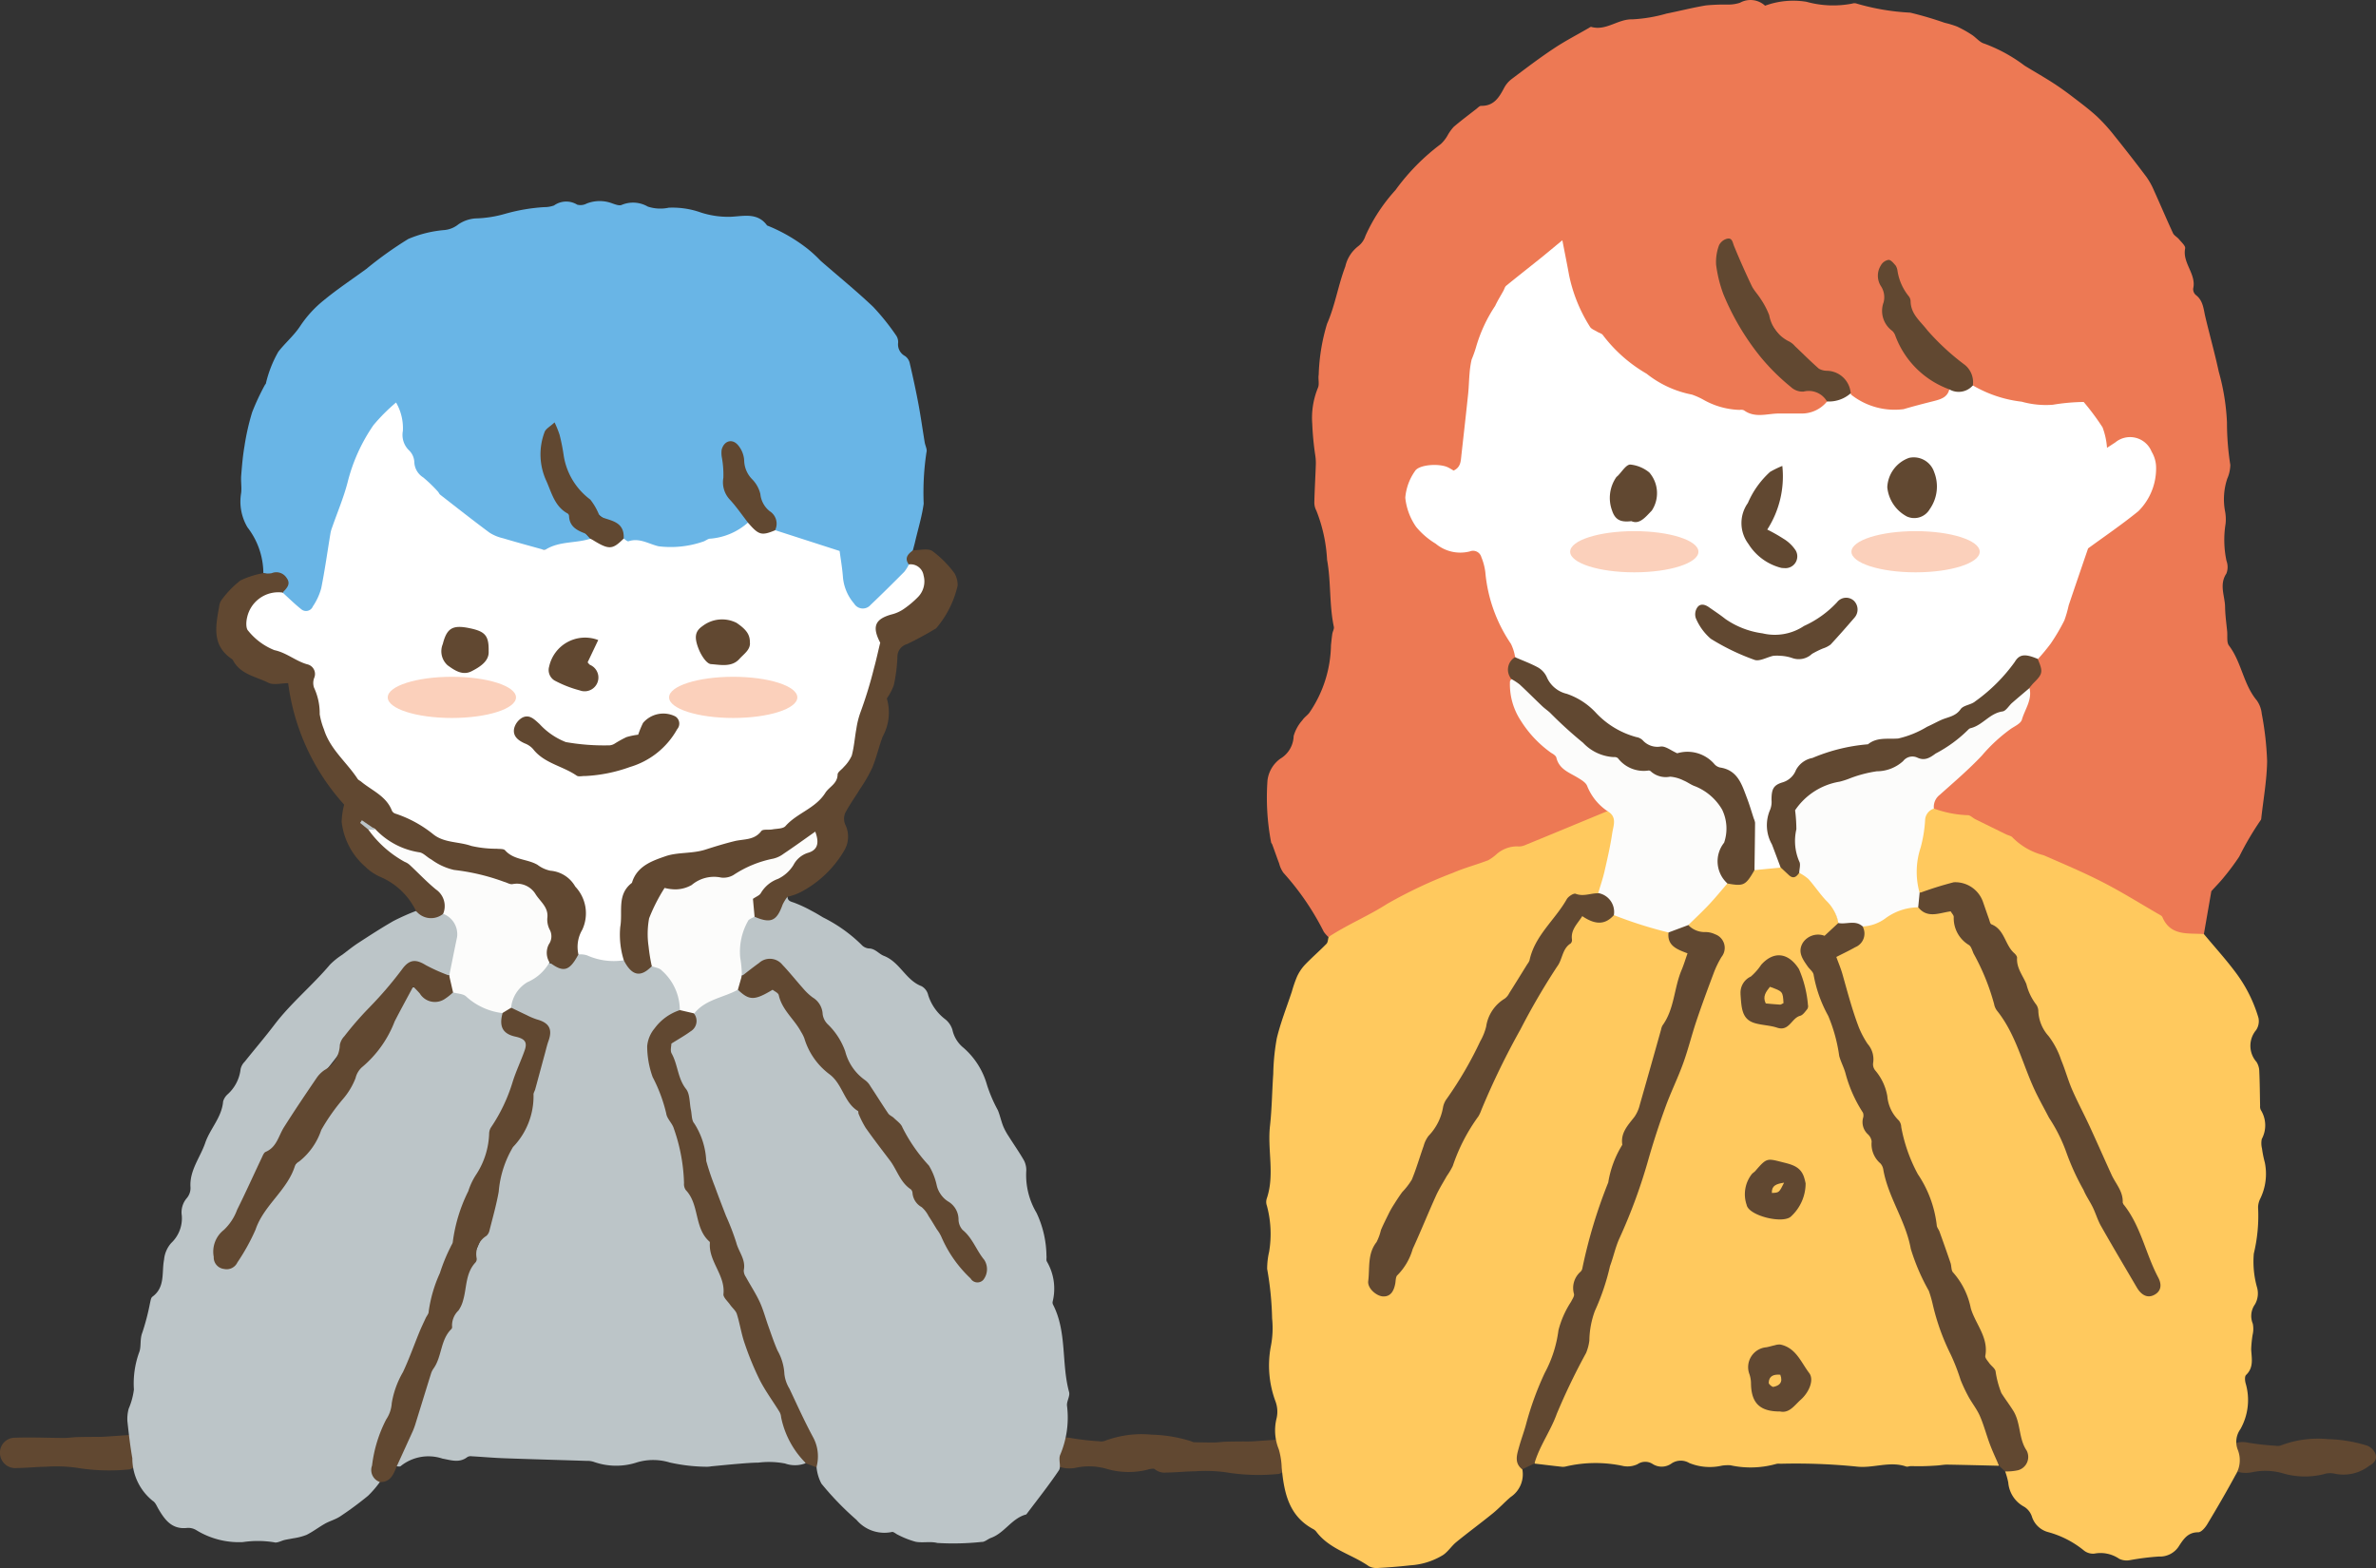 <svg xmlns="http://www.w3.org/2000/svg" xmlns:xlink="http://www.w3.org/1999/xlink" width="133" height="87.784" viewBox="0 0 133 87.784">
  <rect x="0" y="0" width="133" height="87.784" fill="#333333" stroke="none"/>
  <defs>
    <clipPath id="clip-path">
      <rect id="長方形_552" data-name="長方形 552" width="133" height="87.784" fill="none"/>
    </clipPath>
  </defs>
  <g id="グループ_1228" data-name="グループ 1228" transform="translate(-462 -1177)">
    <g id="グループ_1227" data-name="グループ 1227" transform="translate(462 1177)">
      <g id="グループ_1226" data-name="グループ 1226" clip-path="url(#clip-path)">
        <path id="パス_2827" data-name="パス 2827" d="M235.268,153.7c.418-.586.848-1.043,1.66-.874a14.247,14.247,0,0,0,1.519.17.592.592,0,0,0,.314-.019,5.842,5.842,0,0,1,2.627-.35,8,8,0,0,1,2.2.365.82.82,0,0,1,.468.478c.1.285-.092.515-.356.652a2.352,2.352,0,0,1-1.912.443,1.167,1.167,0,0,0-.636.025,4.373,4.373,0,0,1-2.3-.054,3.511,3.511,0,0,0-1.651-.066,1.821,1.821,0,0,1-1.927-.768" transform="translate(-111.081 -72.061)" fill="#614831"/>
        <path id="パス_2828" data-name="パス 2828" d="M129.134,152.654l.307,1.749c-.081.046-.208.179-.344.188a11.288,11.288,0,0,1-2.983-.1,8.366,8.366,0,0,0-1.681-.05c-.539.006-1.079.067-1.619.07a.854.854,0,0,1-.948-.793.833.833,0,0,1,.84-.9c.91-.036,1.823.009,2.735.012.239,0,.478-.037.718-.046.314-.011.629-.01.943-.014.184,0,.368.005.551-.006.484-.029.966-.067,1.48-.1" transform="translate(-57.538 -72.075)" fill="#614831"/>
        <path id="パス_2829" data-name="パス 2829" d="M137.759,52.459a1.756,1.756,0,0,1-.264-.3,14.929,14.929,0,0,0-2.258-3.3A1.554,1.554,0,0,1,135,48.34c-.132-.348-.253-.7-.382-1.051-.018-.051-.069-.1-.071-.145a13.361,13.361,0,0,1-.2-3.462,1.761,1.761,0,0,1,.721-1.211,1.518,1.518,0,0,0,.742-1.263,2.242,2.242,0,0,1,.489-.888c.1-.154.266-.263.382-.407A6.867,6.867,0,0,0,137.9,36.12c.023-.213.043-.427.075-.638.02-.133.111-.273.086-.391-.262-1.239-.153-2.52-.379-3.749a8.661,8.661,0,0,0-.6-2.755.97.97,0,0,1-.113-.47c.016-.7.059-1.39.082-2.085a2.764,2.764,0,0,0-.034-.564,16.322,16.322,0,0,1-.165-1.738,4.438,4.438,0,0,1,.321-2.026c.086-.212,0-.486.04-.725a10.949,10.949,0,0,1,.466-2.847c.455-1.035.622-2.161,1.023-3.21a1.975,1.975,0,0,1,.723-1.138,1.186,1.186,0,0,0,.406-.584,9.705,9.705,0,0,1,1.682-2.561,12.019,12.019,0,0,1,2.536-2.575,2.056,2.056,0,0,0,.393-.509,2.5,2.5,0,0,1,.331-.456c.408-.347.838-.668,1.262-1,.086-.066.18-.175.269-.174.724.015,1.016-.485,1.3-1.026a1.531,1.531,0,0,1,.427-.487c.773-.581,1.542-1.168,2.346-1.7.626-.418,1.3-.764,1.95-1.142.046-.027.107-.075.147-.063.834.236,1.49-.453,2.309-.425a8.474,8.474,0,0,0,1.9-.321c.737-.148,1.468-.335,2.21-.459a11.31,11.31,0,0,1,1.192-.047,2.085,2.085,0,0,0,.708-.1A1.206,1.206,0,0,1,162.2.319,4.574,4.574,0,0,1,164.517.1a5.582,5.582,0,0,0,2.566.1.364.364,0,0,1,.24,0,12.9,12.9,0,0,0,3,.508,19.7,19.7,0,0,1,1.923.566,5.4,5.4,0,0,1,.692.209,6.508,6.508,0,0,1,.83.462c.246.158.449.432.712.5a8.745,8.745,0,0,1,2.246,1.23c.514.317,1.054.621,1.569.953.405.26.8.545,1.179.838.45.344.906.686,1.321,1.07a9.983,9.983,0,0,1,.97,1.076q.912,1.133,1.788,2.3a4.154,4.154,0,0,1,.429.783c.356.783.689,1.577,1.051,2.356.063.137.235.218.336.342.133.164.374.372.345.516-.164.82.636,1.429.451,2.243a.432.432,0,0,0,.142.359c.417.314.432.783.537,1.227.242,1.023.529,2.036.75,3.064a12.5,12.5,0,0,1,.461,2.845,15.219,15.219,0,0,0,.187,2.381,2,2,0,0,1-.172.771,3.656,3.656,0,0,0-.125,1.81,2.41,2.41,0,0,1,.033.707,5.657,5.657,0,0,0,.05,2.081,1.01,1.01,0,0,1-.005.709c-.419.63-.081,1.259-.073,1.884.006.454.073.907.116,1.36.025.268-.037.607.1.79.709.931.8,2.163,1.557,3.069a1.557,1.557,0,0,1,.279.751,17.15,17.15,0,0,1,.3,2.653c-.016,1.071-.211,2.139-.329,3.209a.146.146,0,0,1-.021.077,16.91,16.91,0,0,0-1.21,2.055,13.606,13.606,0,0,1-.867,1.164c-.194.243-.415.465-.695.773-.124.715-.271,1.558-.417,2.4a1.925,1.925,0,0,1-2.311-.537,3.985,3.985,0,0,0-1.442-1.027,49.506,49.506,0,0,0-5.9-2.9c-.874-.347-1.607-.967-2.482-1.349a6.051,6.051,0,0,0-2.108-.752,1.835,1.835,0,0,1-.892-.373c-.3-.416-.059-.752.233-.983,1.484-1.17,2.564-2.773,4.158-3.83.671-.445.675-1.247.832-1.951a2.377,2.377,0,0,0,.564-1.832.835.835,0,0,1,.176-.363c1.378-1.47,1.677-3.413,2.278-5.219a1.4,1.4,0,0,1,.544-.851c.752-.484,1.414-1.092,2.169-1.575a2.889,2.889,0,0,0,1.252-2.593,1.256,1.256,0,0,0-1.932-1.174c-.552.286-.811.169-.869-.433-.069-.705-.678-1.085-.992-1.644-.121-.216-.393-.146-.6-.107a10.905,10.905,0,0,1-4.17-.335,3.024,3.024,0,0,1-1.42-.747,3.191,3.191,0,0,0-1.443-1.891,8.6,8.6,0,0,1-2.837-4.239c-.1-.271-.131-.59-.5-.751-.446.254-.352.668-.23,1.042a2.708,2.708,0,0,1,.141,1.435.871.871,0,0,0,.121.7c.926,1.307,1.543,2.894,3.208,3.534a.4.4,0,0,1,.226.541c-.073.081.05.011-.039.07-1.435.954-4.066,1.495-5.527.126a1.674,1.674,0,0,0-1.536-1.441,1.452,1.452,0,0,1-.817-.505,8.754,8.754,0,0,1-2.536-2.966c-.533-1.188-1.326-2.279-1.8-3.524-.039-.1-.137-.162-.333-.167a1.2,1.2,0,0,0-.3,1.219,10.488,10.488,0,0,0,2.879,5.343c.264.273.5.569.759.847a1.7,1.7,0,0,0,1.405.669.933.933,0,0,1,1.023.747c-.215.679-.829.735-1.372.792a12.954,12.954,0,0,1-6.108-.857,15.8,15.8,0,0,1-4.577-2.707A6.692,6.692,0,0,1,151,15.166a2.127,2.127,0,0,0-.376-1.111,8.921,8.921,0,0,0-4.655,6.356A28.5,28.5,0,0,0,145.435,25a2.623,2.623,0,0,1-.106.885c-.167.428-.425.665-.939.519-.667-.187-1.359-.332-1.806.423a2.274,2.274,0,0,0,.243,2.516,3.266,3.266,0,0,0,2.817,1.346c.622-.083.983.339,1.074,1.164a10.655,10.655,0,0,0,.95,3.348c.233.5.766.883.643,1.534a1.885,1.885,0,0,0-.208,1.328c-.009,1.7.95,2.81,2.133,3.894a17.218,17.218,0,0,1,3.114,3.222.328.328,0,0,1,.034.308,9.123,9.123,0,0,1-2.989,1.4c-1.157.485-2.375.779-3.518,1.35-1.249.624-2.611,1.035-3.889,1.628a18.123,18.123,0,0,0-2.711,1.454,6.553,6.553,0,0,1-2.521,1.137" transform="translate(-63.397 0)" fill="#ed7954"/>
        <path id="パス_2830" data-name="パス 2830" d="M137.753,93.085c1.049-.694,2.216-1.17,3.281-1.854a25.84,25.84,0,0,1,3.7-1.745c.634-.275,1.311-.451,1.96-.7a2.572,2.572,0,0,0,.455-.327,1.738,1.738,0,0,1,1.181-.45.829.829,0,0,0,.4-.058c1.53-.627,3.057-1.262,4.585-1.894a.308.308,0,0,1,.08-.014c.49.048.558.447.491.771-.24,1.153-.308,2.338-.65,3.471a.849.849,0,0,1-.217.334,1.1,1.1,0,0,1-.835.263c-.717-.094-1.054.317-1.435.829-1.019,1.375-1.727,2.931-2.636,4.367-.058.091-.071.22-.15.287-1.42,1.2-1.528,3.14-2.57,4.545-.764,1.031-1.118,2.273-1.818,3.336a9.152,9.152,0,0,0-.77,1.96,2.481,2.481,0,0,1-.761,1.225,3.413,3.413,0,0,0-.882,1.441,6.971,6.971,0,0,0-.984,3.058,1.172,1.172,0,0,0,.139.7c.3.43.686.4.924-.073.893-1.759,1.722-3.547,2.55-5.337a38.308,38.308,0,0,1,2.14-4.189,29.862,29.862,0,0,0,1.385-2.847c.422-.878.943-1.7,1.376-2.572.83-1.661,2.026-3.126,2.6-4.924.174-.546.471-1.01,1.192-.729.453.177.845-.092,1.259-.193a16.923,16.923,0,0,1,3.062.909,3.107,3.107,0,0,0,.845,1.068c.412.263.238.669.129,1.034-.56,1.862-1.278,3.677-1.78,5.554-.659,2.464-2.008,4.661-2.63,7.137-.492,1.959-1.233,3.845-1.8,5.785a31.842,31.842,0,0,1-1.65,4.568,13.243,13.243,0,0,0-1.314,5.055,1.526,1.526,0,0,1-.653,1.558c-.346.294-.653.634-1.006.92-.669.544-1.366,1.053-2.034,1.6-.268.218-.461.536-.744.726a3.971,3.971,0,0,1-1.833.577q-.884.1-1.774.146a.928.928,0,0,1-.543-.093c-.965-.68-2.208-.943-2.957-1.951a.593.593,0,0,0-.193-.147c-1.356-.749-1.6-2.053-1.733-3.424a4.038,4.038,0,0,0-.163-1.027,2.808,2.808,0,0,1-.119-1.748,1.652,1.652,0,0,0-.067-.939,5.751,5.751,0,0,1-.259-3.072,5.252,5.252,0,0,0,.072-1.565,17.691,17.691,0,0,0-.277-2.772,4.221,4.221,0,0,1,.11-.959,6.088,6.088,0,0,0-.123-2.573.622.622,0,0,1-.012-.4c.461-1.34.032-2.717.183-4.072.108-.965.115-1.943.183-2.913a12.3,12.3,0,0,1,.2-2c.213-.885.553-1.739.84-2.606a7.29,7.29,0,0,1,.289-.838,2.524,2.524,0,0,1,.44-.662c.389-.406.817-.775,1.21-1.178.082-.085.082-.251.119-.38" transform="translate(-63.391 -40.627)" fill="#ffc95e"/>
        <path id="パス_2831" data-name="パス 2831" d="M200.138,85.748a6.15,6.15,0,0,0,1.893.372c.131-.013.277.15.421.222.578.287,1.158.571,1.738.855.12.059.285.081.356.176a3.734,3.734,0,0,0,1.732.988c1.113.485,2.234.957,3.313,1.511s2.1,1.195,3.148,1.8c.07.04.16.084.188.149.462,1.088,1.449.887,2.326.955.621.748,1.281,1.468,1.853,2.251a7.974,7.974,0,0,1,1.2,2.436.9.9,0,0,1-.13.687,1.366,1.366,0,0,0,.022,1.785,1.02,1.02,0,0,1,.155.535c.03.639.031,1.28.046,1.919a.436.436,0,0,0,.039.234,1.618,1.618,0,0,1,.054,1.626,1.213,1.213,0,0,0,.013.532,5.971,5.971,0,0,0,.158.784,3.169,3.169,0,0,1-.259,2.03,1.131,1.131,0,0,0-.119.47,9.058,9.058,0,0,1-.239,2.6,5.312,5.312,0,0,0,.186,1.909,1.234,1.234,0,0,1-.119.928,1.121,1.121,0,0,0-.125,1.082,1.46,1.46,0,0,1-.01.633,6.423,6.423,0,0,0-.079.8c.024.508.158,1.017-.287,1.442-.082.078-.064.312-.026.456a3.315,3.315,0,0,1-.291,2.577,1.213,1.213,0,0,0-.145,1.157,1.572,1.572,0,0,1-.129,1.414c-.5.925-1.029,1.834-1.571,2.735-.118.2-.34.465-.515.466-.558,0-.8.348-1.058.74a1.257,1.257,0,0,1-1.152.618,14.165,14.165,0,0,0-1.6.2.963.963,0,0,1-.61-.071,1.854,1.854,0,0,0-1.391-.293.816.816,0,0,1-.595-.18,5.413,5.413,0,0,0-2-1.025,1.3,1.3,0,0,1-.9-.853,1.019,1.019,0,0,0-.428-.56,1.694,1.694,0,0,1-.9-1.363,4.216,4.216,0,0,0-.175-.623,1.972,1.972,0,0,1,.591-.261.631.631,0,0,0,.4-.858,32.664,32.664,0,0,0-1.251-3.239,11.248,11.248,0,0,1-1.137-2.832,11.416,11.416,0,0,0-1.238-3.163,25.734,25.734,0,0,1-1.439-3.94,14.83,14.83,0,0,0-.964-2.235c-.453-.823-.623-1.736-1-2.565-.445-.984-.811-2-1.163-3.008a32.715,32.715,0,0,1-1.773-4.668,12.378,12.378,0,0,0-.478-1.555.6.6,0,0,1,.367-.858,1.648,1.648,0,0,0,1.138-1.438c.736-.208,1.32-.74,2.047-.963a1.77,1.77,0,0,1,1.036-.1,1.885,1.885,0,0,0,1.327.255.632.632,0,0,1,.873.582,2.119,2.119,0,0,0,.658,1.181,4.594,4.594,0,0,1,1.055,2c.447,1.509,1.428,2.746,1.932,4.2.624,1.8,1.684,3.4,2.412,5.133.556,1.325,1.286,2.554,1.845,3.872a42.146,42.146,0,0,0,2.308,4.019c.137.244.357.452.668.3s.238-.451.175-.719a7.7,7.7,0,0,0-.5-1.11c-1-2.48-2.189-4.878-3.342-7.287-.875-1.828-1.6-3.724-2.574-5.514a32.805,32.805,0,0,1-1.405-3.442,5.725,5.725,0,0,0-1.307-2.2,3.146,3.146,0,0,1-.665-1.288,1.466,1.466,0,0,0-2-.989c-.5.13-.965.514-1.53.237a2.614,2.614,0,0,1-.178-1.814q.243-1.024.409-2.063c.064-.4.148-.826.72-.774" transform="translate(-91.886 -40.484)" fill="#ffc95e"/>
        <path id="パス_2832" data-name="パス 2832" d="M188.689,125.3c-.969-.023-1.937-.049-2.906-.065-.184,0-.37.037-.555.05-.24.016-.481.03-.722.036-.257.006-.514,0-.77,0-.08,0-.171.046-.24.023-.93-.325-1.859.113-2.788,0a34.039,34.039,0,0,0-4.265-.157.6.6,0,0,0-.241.014,5.292,5.292,0,0,1-2.547.071,2.212,2.212,0,0,0-.473.02,3.042,3.042,0,0,1-1.83-.146.928.928,0,0,0-.993.024.94.94,0,0,1-1.075.02.761.761,0,0,0-.827.02,1.3,1.3,0,0,1-.782.108,7.308,7.308,0,0,0-3.2.013.751.751,0,0,1-.241.027c-.516-.056-1.031-.12-1.547-.181a1.111,1.111,0,0,1,.2-.923c.883-1.682,1.471-3.5,2.435-5.145a1.836,1.836,0,0,0,.217-.611,35.212,35.212,0,0,1,2.221-7.109,25.306,25.306,0,0,0,1.168-3.547c.481-1.986,1.467-3.785,2.08-5.726.456-1.444.975-2.871,1.468-4.3a5.619,5.619,0,0,1,.4-.973c.354-.621.186-1.007-.511-1.207-.384-.11-.826-.084-1.063-.5-.084-.526.357-.766.646-1.03q.77-.7,1.5-1.441a2.374,2.374,0,0,0,1.6-.86,2.473,2.473,0,0,1,1.182-.192c.466.113.789.687,1.374.426a4.845,4.845,0,0,1,2.134,2.9,1.588,1.588,0,0,1-1.266.88c-.643.068-.793.539-.506,1.143a24.49,24.49,0,0,1,1.909,5.216,13.86,13.86,0,0,0,.759,2.138c.958,2.4,1.908,4.81,2.777,7.24.718,2.008,1.522,3.987,2.187,6.019a27.635,27.635,0,0,0,1.9,4.447,7.347,7.347,0,0,1,1.179,3.284" transform="translate(-76.791 -43.243)" fill="#ffc95e"/>
        <path id="パス_2833" data-name="パス 2833" d="M202.048,128.032c-.17-.394-.355-.783-.506-1.185-.2-.528-.339-1.079-.564-1.594-.166-.382-.438-.717-.64-1.086a8.9,8.9,0,0,1-.44-.933,11.4,11.4,0,0,0-.548-1.415,12.6,12.6,0,0,1-1.008-2.8,6.9,6.9,0,0,0-.223-.774,11.778,11.778,0,0,1-1.01-2.353c-.282-1.569-1.259-2.869-1.536-4.42a.677.677,0,0,0-.162-.359,1.424,1.424,0,0,1-.492-1.233.671.671,0,0,0-.217-.407.922.922,0,0,1-.27-.888.471.471,0,0,0,0-.315,7.606,7.606,0,0,1-.977-2.2c-.089-.332-.261-.642-.352-.974a8.937,8.937,0,0,0-.614-2.243,7.393,7.393,0,0,1-.822-2.319c-.037-.166-.223-.3-.33-.451-.28-.406-.585-.813-.264-1.335a1.025,1.025,0,0,1,1.209-.38l.769-.715a.832.832,0,0,1,1.361.191.822.822,0,0,1-.409,1.161c-.325.185-.665.345-1.062.548.116.321.25.636.343.963.283,1,.544,2,.915,2.972a5.225,5.225,0,0,0,.492.93,1.3,1.3,0,0,1,.313,1.051.543.543,0,0,0,.114.434,3,3,0,0,1,.678,1.447,2.14,2.14,0,0,0,.641,1.354.6.6,0,0,1,.138.37,8.925,8.925,0,0,0,.928,2.637,6.415,6.415,0,0,1,1.059,2.855c0,.121.112.242.157.367.209.582.416,1.164.615,1.749.06.177.032.426.146.536a4.255,4.255,0,0,1,.987,2c.261.887,1.006,1.635.813,2.664-.022.119.131.281.222.409.11.154.3.274.351.441a5.354,5.354,0,0,0,.327,1.235c.208.326.441.635.651.967.448.7.3,1.56.76,2.245a.77.77,0,0,1-.487,1.11,3.03,3.03,0,0,1-.718.064l-.341-.323" transform="translate(-90.15 -45.98)" fill="#614831"/>
        <path id="パス_2834" data-name="パス 2834" d="M170.445,98.009a1.263,1.263,0,0,0,.945.391,1.237,1.237,0,0,1,.551.122.808.808,0,0,1,.365,1.268,5.4,5.4,0,0,0-.447.926c-.332.88-.658,1.764-.958,2.655-.263.783-.459,1.59-.74,2.367-.3.835-.7,1.636-1,2.471q-.511,1.4-.926,2.837a30.642,30.642,0,0,1-1.63,4.468c-.234.5-.347,1.064-.543,1.588a12.962,12.962,0,0,1-.846,2.507,4.967,4.967,0,0,0-.309,1.659,2.689,2.689,0,0,1-.182.692,36.469,36.469,0,0,0-1.641,3.407c-.347.97-.971,1.8-1.251,2.783l-.687.327c-.45-.357-.3-.8-.178-1.241s.285-.865.4-1.3a17.228,17.228,0,0,1,1.047-2.866,6.868,6.868,0,0,0,.762-2.378,5.3,5.3,0,0,1,.708-1.6c.065-.14.189-.3.162-.429a1.211,1.211,0,0,1,.374-1.255.383.383,0,0,0,.1-.216,28.241,28.241,0,0,1,1.443-4.774,5.729,5.729,0,0,1,.788-2.111c-.111-.671.323-1.1.683-1.569a2.007,2.007,0,0,0,.294-.665c.4-1.4.8-2.811,1.193-4.218a.733.733,0,0,1,.08-.229c.67-.925.64-2.091,1.067-3.1.126-.3.217-.607.333-.935-.581-.222-1.146-.416-1.064-1.165.216-.549.6-.635,1.108-.414" transform="translate(-75.94 -46.221)" fill="#614831"/>
        <path id="パス_2835" data-name="パス 2835" d="M170.033,60.6l-1.463.141a3.4,3.4,0,0,1-.1-1.439,8.1,8.1,0,0,0-.421-2.385,3.723,3.723,0,0,0-1.454-1.834c-1.01-.8-2.184-.706-3.265-1.037a10.534,10.534,0,0,1-3.874-2.092c-.142-.123-.235-.353-.4-.4-1.36-.351-2.1-1.6-3.282-2.213a1.267,1.267,0,0,1-.606-.522,2.577,2.577,0,0,0-.238-.752,8.446,8.446,0,0,1-1.429-4,3.314,3.314,0,0,0-.225-.852.48.48,0,0,0-.645-.315,2.149,2.149,0,0,1-1.909-.433,4.29,4.29,0,0,1-1.093-.939,3.452,3.452,0,0,1-.609-1.635,3.013,3.013,0,0,1,.543-1.491c.217-.367,1.341-.441,1.832-.215.119.055.229.129.33.186.394-.181.4-.519.433-.84.129-1.153.26-2.305.381-3.459.039-.374.044-.751.078-1.124a5.274,5.274,0,0,1,.115-.789,6.621,6.621,0,0,0,.245-.685,8.292,8.292,0,0,1,1.074-2.322c.134-.292.308-.565.463-.848.052-.094.078-.217.155-.28.624-.51,1.261-1.007,1.889-1.513.392-.316.777-.639,1.254-1.033.136.705.262,1.322.374,1.941a8.628,8.628,0,0,0,1.175,2.907c.074.123.257.183.392.268.112.07.277.105.333.2a8.255,8.255,0,0,0,2.441,2.155,5.863,5.863,0,0,0,2.538,1.169,4.059,4.059,0,0,1,.665.3,4.358,4.358,0,0,0,2.011.557.392.392,0,0,1,.239.025c.622.452,1.306.176,1.965.177.4,0,.81,0,1.215,0a1.82,1.82,0,0,0,1.472-.677,2.96,2.96,0,0,1,1.319-.45.234.234,0,0,0,.03.075,3.928,3.928,0,0,0,2.935.808c.567-.168,1.142-.315,1.716-.459.381-.1.737-.209.843-.654.453.019.866-.213,1.316-.215a7,7,0,0,0,2.731.91,5.038,5.038,0,0,0,1.744.172,11.315,11.315,0,0,1,1.728-.156,13.6,13.6,0,0,1,1.057,1.422A4.084,4.084,0,0,1,188.3,37.1l.46-.3a1.3,1.3,0,0,1,2.037.516,1.75,1.75,0,0,1,.251.927,3.372,3.372,0,0,1-.988,2.4c-.936.762-1.939,1.442-2.819,2.088-.38,1.112-.738,2.15-1.087,3.192a6.5,6.5,0,0,1-.243.842,11.148,11.148,0,0,1-.763,1.295,10.927,10.927,0,0,1-.721.87,1.593,1.593,0,0,0-1.483.738,8.853,8.853,0,0,1-3.964,2.839,3.958,3.958,0,0,0-.639.348,6.076,6.076,0,0,1-2.352.737,22.15,22.15,0,0,0-2.988.6,8.778,8.778,0,0,0-2.987,1.956c-.535.4-.667,2.177-.3,3.072.182.439.518.847.316,1.376" transform="translate(-70.357 -12.03)" fill="#fff"/>
        <path id="パス_2836" data-name="パス 2836" d="M170.108,85.775,169,86.189a23.9,23.9,0,0,1-3.059-.972c-.233-.452-.629-.789-.873-1.234.119-.409.259-.812.353-1.227.161-.7.324-1.405.428-2.116.062-.421.293-.917-.249-1.233a3.059,3.059,0,0,1-1.15-1.414c-.07-.195-.326-.345-.526-.467-.479-.292-1.046-.473-1.2-1.123-.025-.108-.176-.205-.29-.269a6.318,6.318,0,0,1-1.7-1.8,3.7,3.7,0,0,1-.608-2.194c0-.043.052-.091.081-.137.285-.071.44.122.627.284,1.017.884,1.959,1.85,2.979,2.731a7.483,7.483,0,0,0,2.09,1.183,12.209,12.209,0,0,0,2.457.961,7.812,7.812,0,0,1,2.224.672,2.713,2.713,0,0,1,1.513,3.726c-.276.7.181,1.255.2,1.887-.348.4-.685.816-1.048,1.2s-.759.754-1.14,1.129" transform="translate(-75.604 -33.987)" fill="#fcfcfb"/>
        <path id="パス_2837" data-name="パス 2837" d="M193.942,86.311c-.41-.377-.912-.1-1.361-.191a2.285,2.285,0,0,0-.665-1.239c-.363-.381-.656-.828-1.007-1.222a2.456,2.456,0,0,0-.513-.345,5.388,5.388,0,0,1-.33-3.472,2.141,2.141,0,0,1,1.64-1.536,20.943,20.943,0,0,1,3.517-.947,1.34,1.34,0,0,0,.723-.347,1.614,1.614,0,0,1,1.123-.35,3.568,3.568,0,0,0,2.008-.921c.462-.306.889-.686,1.373-.984a8.678,8.678,0,0,0,2.107-1.492.8.8,0,0,1,.723-.3c.164.66-.258,1.19-.425,1.771-.06.207-.378.355-.6.5a9.108,9.108,0,0,0-1.641,1.512c-.733.778-1.552,1.476-2.351,2.191a.853.853,0,0,0-.334.775.709.709,0,0,0-.492.667,7.6,7.6,0,0,1-.248,1.51,4.327,4.327,0,0,0-.058,2.543.553.553,0,0,1-.079.806,3.146,3.146,0,0,0-1.853.631,2.336,2.336,0,0,1-1.257.442" transform="translate(-89.677 -34.447)" fill="#fcfcfb"/>
        <path id="パス_2838" data-name="パス 2838" d="M172.194,82.361a1.67,1.67,0,0,1-.184-2.28,2.44,2.44,0,0,0-.11-1.851,3.074,3.074,0,0,0-1.508-1.306c-.228-.075-.427-.236-.651-.326a2.037,2.037,0,0,0-.752-.213,1.254,1.254,0,0,1-1.057-.275.208.208,0,0,0-.142-.071,1.822,1.822,0,0,1-1.726-.691.305.305,0,0,0-.227-.059,2.535,2.535,0,0,1-1.72-.8,23.448,23.448,0,0,1-1.85-1.684c-.137-.126-.293-.231-.428-.358-.427-.406-.843-.825-1.275-1.226a3.27,3.27,0,0,0-.458-.3.812.812,0,0,1,.2-1.225c.437.191.888.355,1.3.582a1.211,1.211,0,0,1,.47.514,1.618,1.618,0,0,0,1.123.953,3.967,3.967,0,0,1,1.6,1.024,4.811,4.811,0,0,0,2.3,1.4.66.66,0,0,1,.357.179,1.1,1.1,0,0,0,1.008.349c.272-.029.574.225.923.378a1.992,1.992,0,0,1,2.059.582.6.6,0,0,0,.335.214c1,.149,1.224.964,1.513,1.721.143.375.255.761.38,1.143a.791.791,0,0,1,.07.232c-.007.883-.021,1.765-.033,2.648-.5.865-.6.914-1.521.75" transform="translate(-75.501 -32.905)" fill="#614831"/>
        <path id="パス_2839" data-name="パス 2839" d="M202.061,71.344c-.325.277-.653.551-.975.832-.182.16-.337.449-.533.477-.713.1-1.106.761-1.764.931a.262.262,0,0,0-.141.075,7.5,7.5,0,0,1-1.837,1.349c-.336.25-.621.418-1.022.232a.655.655,0,0,0-.8.193,2.2,2.2,0,0,1-1.471.57,7.029,7.029,0,0,0-1.473.382,4.5,4.5,0,0,1-.611.2,3.734,3.734,0,0,0-2.492,1.6,8.588,8.588,0,0,1,.071,1.065,2.9,2.9,0,0,0,.16,1.8c.093.156.006.42,0,.634-.152.227-.324.366-.58.13-.155-.143-.309-.288-.463-.432-.161-.428-.32-.856-.483-1.282a2.173,2.173,0,0,1-.1-1.951,1.192,1.192,0,0,0,.075-.541c0-.6.1-.83.626-.987a1.152,1.152,0,0,0,.741-.683,1.315,1.315,0,0,1,.925-.681,10.054,10.054,0,0,1,3.107-.765c.511-.413,1.1-.279,1.692-.324a5.459,5.459,0,0,0,1.614-.655c.264-.117.518-.258.781-.378.38-.174.813-.195,1.1-.608.158-.226.59-.241.82-.441a9.535,9.535,0,0,0,2.212-2.207c.262-.444.589-.459,1.281-.168.308.715.287.838-.21,1.33-.092.091-.172.2-.257.294" transform="translate(-88.459 -32.825)" fill="#614831"/>
        <path id="パス_2840" data-name="パス 2840" d="M189.5,33.964a1.831,1.831,0,0,1-1.32.449,1.175,1.175,0,0,0-1.305-.552.953.953,0,0,1-.719-.26,11.914,11.914,0,0,1-1.71-1.7,14.123,14.123,0,0,1-2.071-3.508,7.467,7.467,0,0,1-.4-1.625,2.671,2.671,0,0,1,.164-1.1.7.7,0,0,1,.468-.369c.274-.053.292.221.376.425q.46,1.116.979,2.207c.125.263.343.48.5.732a4.6,4.6,0,0,1,.485.92,2.038,2.038,0,0,0,1.132,1.482,1.1,1.1,0,0,1,.31.254c.444.42.876.854,1.335,1.257a.928.928,0,0,0,.455.121,1.358,1.358,0,0,1,1.33,1.269" transform="translate(-85.913 -11.94)" fill="#614831"/>
        <path id="パス_2841" data-name="パス 2841" d="M204.45,34.587a1.054,1.054,0,0,1-1.317.215,5.067,5.067,0,0,1-3.019-3,.659.659,0,0,0-.17-.271,1.384,1.384,0,0,1-.489-1.593,1.122,1.122,0,0,0-.156-.926,1.083,1.083,0,0,1,.011-1.158.6.6,0,0,1,.428-.3c.135,0,.283.193.4.326a.78.78,0,0,1,.1.306,2.96,2.96,0,0,0,.611,1.383.482.482,0,0,1,.12.3c.008.726.555,1.123.941,1.631A13.54,13.54,0,0,0,204,33.429a1.25,1.25,0,0,1,.452,1.158" transform="translate(-94.02 -13.006)" fill="#614831"/>
        <path id="パス_2842" data-name="パス 2842" d="M157.963,94.716a1.07,1.07,0,0,1,.873,1.235c-.548.62-1.14.479-1.768.055-.261.425-.651.752-.577,1.306a.271.271,0,0,1-.072.223c-.484.3-.451.9-.763,1.3a38.84,38.84,0,0,0-2.052,3.52,42.654,42.654,0,0,0-2.184,4.5,1.989,1.989,0,0,1-.171.366,10.2,10.2,0,0,0-1.43,2.773,4.084,4.084,0,0,1-.331.556c-.212.375-.443.741-.619,1.132-.443.982-.845,1.982-1.294,2.96a3.4,3.4,0,0,1-.848,1.458c-.1.076-.1.291-.122.446-.088.514-.309.762-.68.75s-.89-.454-.839-.856c.093-.736-.053-1.528.466-2.186a2.938,2.938,0,0,0,.246-.674c.123-.292.266-.575.406-.859a5.186,5.186,0,0,1,.263-.481c.168-.267.338-.533.524-.788a3.919,3.919,0,0,0,.536-.694c.255-.616.438-1.261.663-1.89a1.6,1.6,0,0,1,.279-.567,3.023,3.023,0,0,0,.8-1.566,1.156,1.156,0,0,1,.223-.517,21.124,21.124,0,0,0,1.862-3.2,3.239,3.239,0,0,0,.333-.822,2.2,2.2,0,0,1,1.039-1.571.829.829,0,0,0,.25-.3c.343-.543.681-1.091,1.02-1.637a.757.757,0,0,0,.12-.209c.291-1.383,1.425-2.257,2.082-3.419.088-.156.386-.349.5-.305.442.172.848-.041,1.267-.028" transform="translate(-68.498 -44.719)" fill="#614831"/>
        <path id="パス_2843" data-name="パス 2843" d="M203.416,94.947l.079-.8a19.168,19.168,0,0,1,1.912-.6,1.644,1.644,0,0,1,1.628,1.077c.116.33.228.662.346.991.036.1.063.258.134.286.741.289.751,1.147,1.268,1.606.078.069.173.183.167.27-.039.575.327.991.524,1.477a3.084,3.084,0,0,0,.554,1.149.66.66,0,0,1,.113.381,2.223,2.223,0,0,0,.577,1.378,4.613,4.613,0,0,1,.7,1.334c.229.545.382,1.122.616,1.664.3.688.655,1.35.97,2.03.42.908.82,1.824,1.236,2.734.232.506.655.934.623,1.548a.26.26,0,0,0,.074.142c.947,1.2,1.21,2.732,1.911,4.053.249.468.121.8-.216.978-.362.194-.713.042-.986-.426-.669-1.143-1.348-2.281-2-3.433-.184-.324-.289-.693-.452-1.031s-.384-.643-.525-.986a13.566,13.566,0,0,1-.955-2.086,9,9,0,0,0-.972-1.948c-.223-.427-.455-.848-.671-1.278-.783-1.556-1.124-3.322-2.243-4.72a.857.857,0,0,1-.162-.368,12.619,12.619,0,0,0-1.15-2.831c-.077-.171-.134-.41-.272-.485a1.75,1.75,0,0,1-.838-1.571c-.009-.1-.1-.182-.17-.306-.628.08-1.3.42-1.815-.224" transform="translate(-96.042 -44.156)" fill="#614831"/>
        <path id="パス_2844" data-name="パス 2844" d="M184.568,103.474a.99.99,0,0,1,.576-.969,3.255,3.255,0,0,0,.58-.66c.717-.8,1.533-.67,2.112.239a6.376,6.376,0,0,1,.505,2.014.3.3,0,0,1-.04.233c-.118.14-.242.332-.4.373-.481.127-.608.889-1.285.664-.4-.134-.851-.136-1.261-.259-.724-.217-.734-.848-.79-1.636" transform="translate(-87.138 -47.836)" fill="#614831"/>
        <path id="パス_2845" data-name="パス 2845" d="M187.166,146.339c-1.139,0-1.609-.49-1.614-1.607a1.71,1.71,0,0,0-.082-.467,1.117,1.117,0,0,1,.943-1.521c.158-.027.313-.08.47-.112a.821.821,0,0,1,.318-.04c.87.185,1.154.995,1.609,1.593.288.378,0,1.078-.478,1.5-.355.319-.641.774-1.166.65" transform="translate(-87.538 -67.321)" fill="#614831"/>
        <path id="パス_2846" data-name="パス 2846" d="M188.451,124.335a2.516,2.516,0,0,1-.8,1.822c-.424.46-2.384-.015-2.5-.628a1.828,1.828,0,0,1,.3-1.74c.056-.058.13-.1.183-.16.669-.775.652-.708,1.644-.462.525.13.906.283,1.082.8a3.517,3.517,0,0,1,.094.37" transform="translate(-87.379 -58.074)" fill="#614831"/>
        <path id="パス_2847" data-name="パス 2847" d="M184.534,66.65a2.246,2.246,0,0,0-.4,0c-.358.077-.772.33-1.058.225a12.694,12.694,0,0,1-2.444-1.18,3.1,3.1,0,0,1-.838-1.158.688.688,0,0,1,.081-.589c.164-.241.425-.179.648-.024.31.217.628.425.923.66a4.733,4.733,0,0,0,2.079.807,2.944,2.944,0,0,0,2.327-.412,5.779,5.779,0,0,0,1.851-1.33.64.64,0,0,1,.938-.084.688.688,0,0,1,.032.954c-.436.506-.876,1.009-1.332,1.5a1.4,1.4,0,0,1-.423.217,4.962,4.962,0,0,0-.623.309,1.079,1.079,0,0,1-1.128.22,2.437,2.437,0,0,0-.629-.116" transform="translate(-84.87 -29.936)" fill="#614831"/>
        <path id="パス_2848" data-name="パス 2848" d="M186.964,49.415a5.5,5.5,0,0,1-.843,3.562,9.171,9.171,0,0,1,.908.514,2.132,2.132,0,0,1,.681.651.66.66,0,0,1-.648.991.876.876,0,0,1-.162-.012,3.048,3.048,0,0,1-1.834-1.341,1.937,1.937,0,0,1-.031-2.288,5.007,5.007,0,0,1,1.246-1.746,5.447,5.447,0,0,1,.681-.331" transform="translate(-87.196 -23.331)" fill="#614831"/>
        <path id="パス_2849" data-name="パス 2849" d="M201.2,51.788a2.079,2.079,0,0,1-1.064-1.619,1.828,1.828,0,0,1,1.22-1.645,1.205,1.205,0,0,1,1.405.8,2.2,2.2,0,0,1-.25,2.073,1,1,0,0,1-1.312.393" transform="translate(-94.492 -22.892)" fill="#614831"/>
        <path id="パス_2850" data-name="パス 2850" d="M171.932,52.437c-.5.055-.886.006-1.08-.584a2.042,2.042,0,0,1,.24-1.889c.017-.02.041-.032.06-.05.238-.23.473-.641.714-.647a2,2,0,0,1,1.066.444,1.77,1.77,0,0,1,.14,2.133c-.34.346-.681.8-1.139.593" transform="translate(-80.61 -23.261)" fill="#614831"/>
        <path id="パス_2851" data-name="パス 2851" d="M188.191,105.565c-.1.048-.15.092-.2.089-.262-.015-.524-.042-.8-.065-.2-.4.025-.665.233-.932.721.259.721.259.759.908" transform="translate(-88.349 -49.413)" fill="#ffc95e"/>
        <path id="パス_2852" data-name="パス 2852" d="M188.21,145.793c.172.454-.069.613-.384.68-.073.015-.267-.15-.264-.228.014-.38.27-.484.648-.452" transform="translate(-88.556 -68.833)" fill="#ffc95e"/>
        <path id="パス_2853" data-name="パス 2853" d="M188.58,125.428c-.279.56-.279.56-.685.576-.017-.424.261-.509.685-.576" transform="translate(-88.713 -59.22)" fill="#ffc95e"/>
        <path id="パス_2854" data-name="パス 2854" d="M173.688,57.482c0,.637-1.607,1.153-3.59,1.153s-3.59-.516-3.59-1.153,1.607-1.153,3.59-1.153,3.59.516,3.59,1.153" transform="translate(-78.616 -26.595)" fill="#fbd0bb"/>
        <path id="パス_2855" data-name="パス 2855" d="M203.516,57.482c0,.637-1.607,1.153-3.59,1.153s-3.59-.516-3.59-1.153,1.607-1.153,3.59-1.153,3.59.516,3.59,1.153" transform="translate(-92.699 -26.595)" fill="#fbd0bb"/>
        <path id="パス_2856" data-name="パス 2856" d="M110.527,153.222c.418-.586.847-1.043,1.66-.874a14.243,14.243,0,0,0,1.519.17.591.591,0,0,0,.314-.019,5.843,5.843,0,0,1,2.627-.35,8,8,0,0,1,2.2.365.82.82,0,0,1,.468.478c.1.285-.092.515-.356.652a2.353,2.353,0,0,1-1.913.443,1.165,1.165,0,0,0-.635.025,4.373,4.373,0,0,1-2.3-.054,3.511,3.511,0,0,0-1.651-.066,1.821,1.821,0,0,1-1.927-.768" transform="translate(-52.185 -71.834)" fill="#614831"/>
        <path id="パス_2857" data-name="パス 2857" d="M7.269,152.172l.307,1.749c-.081.046-.208.178-.344.188a11.311,11.311,0,0,1-2.983-.1,8.328,8.328,0,0,0-1.681-.05c-.539.006-1.079.067-1.619.07A.854.854,0,0,1,0,153.234a.834.834,0,0,1,.84-.9c.91-.036,1.823.01,2.735.012.24,0,.479-.037.718-.046.314-.011.629-.01.943-.014.184,0,.368.005.551-.006.483-.029.965-.067,1.479-.1" transform="translate(0 -71.847)" fill="#614831"/>
        <path id="パス_2858" data-name="パス 2858" d="M26.789,42.156a4.237,4.237,0,0,0-.888-2.562,2.823,2.823,0,0,1-.354-1.933c.035-.314-.022-.638,0-.954.044-.559.092-1.12.187-1.672a13.2,13.2,0,0,1,.428-1.887,13.2,13.2,0,0,1,.716-1.532c.011-.024.04-.04.049-.064a6.583,6.583,0,0,1,.7-1.79c.387-.5.883-.909,1.242-1.464a6.36,6.36,0,0,1,1.29-1.407c.763-.63,1.593-1.179,2.393-1.764A20.882,20.882,0,0,1,34.9,23.45a6.53,6.53,0,0,1,2.019-.5,1.451,1.451,0,0,0,.782-.316,1.949,1.949,0,0,1,.956-.335,6.55,6.55,0,0,0,1.657-.256,10.3,10.3,0,0,1,2.192-.376,1.588,1.588,0,0,0,.554-.094,1.176,1.176,0,0,1,1.3-.043.736.736,0,0,0,.526-.064,1.981,1.981,0,0,1,1.427-.011c.172.059.4.15.534.087a1.645,1.645,0,0,1,1.461.094,2.243,2.243,0,0,0,1.172.063,4.739,4.739,0,0,1,1.8.269,4.99,4.99,0,0,0,1.552.241c.716,0,1.586-.307,2.153.484a9.188,9.188,0,0,1,2.292,1.325,7.267,7.267,0,0,1,.7.648c.983.859,2,1.683,2.945,2.581a13,13,0,0,1,1.3,1.622.665.665,0,0,1,.1.385.735.735,0,0,0,.379.745.647.647,0,0,1,.266.386c.178.761.345,1.526.489,2.294.134.715.234,1.437.352,2.155.031.186.149.395.1.551a15.092,15.092,0,0,0-.156,2.886c-.1.717-.315,1.418-.48,2.126-.036.156-.081.31-.121.465-.041.314-.156.613-.18.931a5.8,5.8,0,0,1-2.244,2.371c-.448.329-.888.031-1.175-.376A3.01,3.01,0,0,1,59,42.124a1.233,1.233,0,0,0-1.06-1.341,6.586,6.586,0,0,1-2.534-.955A3.626,3.626,0,0,0,54.9,38.6c-.413-.918-1.159-1.686-1.282-2.735a.952.952,0,0,0-.119-.386c-.14-.231-.28-.52-.61-.422-.292.088-.242.374-.238.622a3.679,3.679,0,0,0,1.112,3.152.567.567,0,0,1,.157.673,6.953,6.953,0,0,1-5.534,1.18c-.481-.168-1.045.068-1.453-.348-.159-.546-.6-.8-1.006-1.164a7.19,7.19,0,0,1-2.357-3.091c-.188-.612-.318-1.243-.514-1.911-.5.159-.53.548-.556.907a5.312,5.312,0,0,0,1.04,3.246,21.213,21.213,0,0,0,1.546,1.9c-.144.284-.414.323-.688.352a3.084,3.084,0,0,0-.486.049c-2.471.668-4.477-.209-6.26-1.861a19.365,19.365,0,0,0-1.539-1.314c-.877-.655-1.057-1.666-1.588-2.49a1.536,1.536,0,0,1-.123-.8,2.229,2.229,0,0,0-.246-1.082,5.792,5.792,0,0,0-1.877,2.393,15.665,15.665,0,0,0-.7,2.164,26.248,26.248,0,0,0-1.343,5.339,1.859,1.859,0,0,1-.206.614c-.459.961-.834,1.043-1.653.359-.186-.155-.411-.271-.509-.512.094-.915.094-.915-1.07-1.285" transform="translate(-12.047 -10.071)" fill="#69b5e6"/>
        <path id="パス_2859" data-name="パス 2859" d="M77.525,95.082c.006.242.168.275.367.342a7.415,7.415,0,0,1,1,.467c.213.109.417.234.622.358a8.377,8.377,0,0,1,2.149,1.527.627.627,0,0,0,.408.211c.366,0,.566.306.845.413.9.345,1.223,1.363,2.114,1.7a.766.766,0,0,1,.373.506,2.725,2.725,0,0,0,.953,1.346,1.21,1.21,0,0,1,.4.585,1.767,1.767,0,0,0,.617,1.008,4.3,4.3,0,0,1,1.321,2.088,8.071,8.071,0,0,0,.608,1.413c.119.291.181.6.3.9a3.451,3.451,0,0,0,.3.552c.287.457.6.9.866,1.367a1.178,1.178,0,0,1,.124.546,4.14,4.14,0,0,0,.575,2.381,5.777,5.777,0,0,1,.554,2.4c.017.106-.025.239.023.321a3.011,3.011,0,0,1,.323,2.251.26.26,0,0,0,.021.159c.791,1.54.46,3.29.9,4.9.064.233-.157.536-.114.785a5.335,5.335,0,0,1-.394,2.751c-.092.258.073.642-.063.845-.57.848-1.21,1.65-1.824,2.468-.812.208-1.212,1.039-1.982,1.315-.177.064-.351.238-.514.224a14.979,14.979,0,0,1-2.487.058c-.385-.1-.818.007-1.213-.067a5.065,5.065,0,0,1-.979-.384c-.121-.051-.261-.192-.351-.163a2.044,2.044,0,0,1-1.981-.681,16.336,16.336,0,0,1-1.964-2.029,2.464,2.464,0,0,1-.271-.918,8.261,8.261,0,0,0-1.36-3.684,37.881,37.881,0,0,1-1.329-3.725,23.836,23.836,0,0,0-1.005-2.477,34.132,34.132,0,0,1-1.481-4.02c-.214-.549-.349-1.133-.606-1.675a18.793,18.793,0,0,1-.783-2.381c-.49-1.533-.925-3.087-1.5-4.593-.4-1.05-.385-1.1.542-1.7a1.211,1.211,0,0,0,.577-1.168c.532-1,1.575-1.091,2.489-1.412a1.518,1.518,0,0,0,1.671.132c.519-.283.747.144.992.538a22.518,22.518,0,0,0,1.977,3.245c1.79,2.01,3,4.4,4.594,6.542a31.51,31.51,0,0,1,2.84,4.32,4.593,4.593,0,0,0,1.354,1.446.55.55,0,0,0,.247-.859,5.356,5.356,0,0,0-.827-1.3,1.73,1.73,0,0,1-.625-1.192.825.825,0,0,0-.21-.52c-1.214-1.318-1.8-3.047-2.9-4.433-.689-.864-1.369-1.739-2.079-2.582a5.489,5.489,0,0,1-1.2-1.892,1.032,1.032,0,0,0-.132-.3,26.973,26.973,0,0,0-2.921-3.99c-.742-.724-.948-.731-1.8-.128-.251.177-.5.459-.85.177a3.118,3.118,0,0,1,.611-3.271.63.63,0,0,1,.471-.011c.61.24.962,0,1.185-.576.077-.2.088-.507.44-.464" transform="translate(-33.444 -44.891)" fill="#bcc5c8"/>
        <path id="パス_2860" data-name="パス 2860" d="M27.642,128.572a5.827,5.827,0,0,1-.666.776,19.084,19.084,0,0,1-1.557,1.152c-.259.174-.579.256-.854.41-.354.2-.677.451-1.039.63a3.379,3.379,0,0,1-.753.192c-.148.033-.3.052-.449.086-.206.046-.442.192-.61.134a5.7,5.7,0,0,0-1.749-.01,4.564,4.564,0,0,1-2.612-.674.854.854,0,0,0-.54-.116c-.823.078-1.212-.456-1.567-1.057-.094-.159-.169-.365-.313-.454a3.051,3.051,0,0,1-1.153-2.394c-.121-.687-.2-1.381-.276-2.075a2.166,2.166,0,0,1,.073-.7,3.979,3.979,0,0,0,.292-1.071,5.112,5.112,0,0,1,.306-2.115c.111-.315.018-.707.167-1.078a12.958,12.958,0,0,0,.425-1.63c.033-.129.048-.308.137-.373.731-.531.513-1.365.652-2.07a1.628,1.628,0,0,1,.4-.935,1.9,1.9,0,0,0,.593-1.541,1.213,1.213,0,0,1,.288-.982.872.872,0,0,0,.2-.586c-.069-.953.542-1.672.825-2.5.271-.794.927-1.426,1-2.317a.855.855,0,0,1,.252-.4,2.228,2.228,0,0,0,.726-1.407.836.836,0,0,1,.23-.418c.552-.693,1.13-1.366,1.665-2.071.93-1.223,2.128-2.2,3.112-3.367a4.057,4.057,0,0,1,.69-.554c.3-.227.593-.464.907-.668.647-.42,1.294-.841,1.963-1.223a13.131,13.131,0,0,1,1.243-.554,2.1,2.1,0,0,0,1.68.045,1.292,1.292,0,0,1,.776,1.591c-.151.649-.009,1.373-.494,1.938a1.468,1.468,0,0,1-1.428-.344.753.753,0,0,0-1.139.169c-1.025,1.3-2.383,2.375-3.173,3.786-.646,1.153-1.609,2.02-2.221,3.143A17.874,17.874,0,0,1,22,109.53a23.28,23.28,0,0,0-2.329,4.162,3.113,3.113,0,0,1-.763,1.045.735.735,0,0,0-.285.388c-.094.426-.231.933.232,1.175.527.276.678-.258.871-.6a39.353,39.353,0,0,1,2.609-4.1c1.01-1.353,1.9-2.814,2.812-4.243.852-1.329,1.863-2.55,2.73-3.87.459-.7.708-1.514,1.179-2.216.223-.333.486-.538.774-.249.656.657,1.271.408,1.916.038a.61.61,0,0,1,.475.022c.739.46,1.527.825,2.306,1.209a1.207,1.207,0,0,0,.9,1.2.7.7,0,0,1,.433,1,19.077,19.077,0,0,1-1.63,3.958,1.349,1.349,0,0,0-.321.738c.018,1.462-.951,2.557-1.418,3.836a7.132,7.132,0,0,0-.475,1.453,14.554,14.554,0,0,1-.965,2.832,35.334,35.334,0,0,1-1.45,3.938c-.724,1.456-1.119,3.031-1.751,4.521a3.022,3.022,0,0,0-.209,2.808" transform="translate(-6.373 -45.612)" fill="#bcc5c8"/>
        <path id="パス_2861" data-name="パス 2861" d="M64.929,129.6a1.654,1.654,0,0,1-1.165.02,4.8,4.8,0,0,0-1.489-.05c-.376.005-.751.036-1.126.067-.508.042-1.016.094-1.524.142a1.312,1.312,0,0,1-.242.023,9.792,9.792,0,0,1-2.075-.239,3.176,3.176,0,0,0-1.811-.013,3.732,3.732,0,0,1-2.448-.025,1.156,1.156,0,0,0-.4-.052c-1.537-.05-3.074-.091-4.611-.147-.608-.022-1.214-.077-1.821-.111a.374.374,0,0,0-.231.04c-.449.352-.915.179-1.4.091a2.475,2.475,0,0,0-2.34.421c-.044.041-.156.009-.236.012a1.5,1.5,0,0,1,.28-1.151,50.3,50.3,0,0,0,2.034-5.551,11.046,11.046,0,0,1,.688-1.451,27.324,27.324,0,0,0,1.133-3.276,15.357,15.357,0,0,0,1.59-5.125,2.384,2.384,0,0,1,.542-1.168,7.893,7.893,0,0,0,1.3-3.2c.148-.949.494-1.88.727-2.826.146-.592.017-.952-.583-1.11a3.927,3.927,0,0,1-1.32-.779c-.222-.693.2-1.129.662-1.5s.947-.711,1.423-1.064a1.535,1.535,0,0,0,1.778-.581c.8,0,1.57.3,2.373.311a.28.28,0,0,1,.137.074,1.1,1.1,0,0,0,1.7.269A2.506,2.506,0,0,1,58,104.234a.686.686,0,0,1-.34.331c-1.714.974-1.744,1.876-1.02,3.621a23.706,23.706,0,0,1,1.735,5.685,15.446,15.446,0,0,0,1.06,2.962,15.382,15.382,0,0,1,1.04,3.048.939.939,0,0,0,.2.523,3.817,3.817,0,0,1,.811,1.826,20.322,20.322,0,0,0,1.833,4.045c.551,1.1,1.013,2.243,1.605,3.325" transform="translate(-19.819 -47.69)" fill="#bcc5c8"/>
        <path id="パス_2862" data-name="パス 2862" d="M43.2,82.092c-.5.939-.839,1.032-1.61.444-.458-.212-.424-.6-.3-.971a2.971,2.971,0,0,0-.293-2.121,1.8,1.8,0,0,0-1.482-1.091,17.806,17.806,0,0,1-3.68-.91,10.727,10.727,0,0,1-3.966-2.1c-.126-.108-.2-.277-.371-.332a.549.549,0,0,1,.117.111c1.142,1.18,2.612,1.964,3.739,3.154.428.452.765.917.282,1.536a1.072,1.072,0,0,1-1.528-.163,3.93,3.93,0,0,0-1.982-1.894,2.81,2.81,0,0,1-.864-.585,3.9,3.9,0,0,1-1.313-2.5,4.211,4.211,0,0,1,.14-.966,12.5,12.5,0,0,1-3.134-6.8c-.38,0-.816.125-1.114-.025-.675-.339-1.508-.454-1.941-1.192a.387.387,0,0,0-.093-.132c-1.169-.782-.895-1.9-.706-3a.758.758,0,0,1,.165-.363,5.5,5.5,0,0,1,1.019-1.04,5.073,5.073,0,0,1,1.287-.409,1.325,1.325,0,0,0,.456.006.68.68,0,0,1,.839.262c.26.347,0,.584-.222.819-.075.274-.33.243-.525.3a1.459,1.459,0,0,0-1.2,1.179c-.1.678.468.946.912,1.217.645.393,1.385.6,2.044.987a1.363,1.363,0,0,1,.783,1.206,7.453,7.453,0,0,0,3.163,5.943,3.324,3.324,0,0,1,1.033,1.023.8.8,0,0,0,.333.35c1.755.789,3.355,1.984,5.431,1.915.735-.024,1.309.6,2.032.763a7.9,7.9,0,0,1,1.432.575,2.811,2.811,0,0,1,1.494,3.648c-.157.377-.12.81-.371,1.152" transform="translate(-10.824 -28.659)" fill="#614831"/>
        <path id="パス_2863" data-name="パス 2863" d="M67.3,81.594c-.625.649-1.119.545-1.566-.331a2.053,2.053,0,0,1-.447-1.746,4.732,4.732,0,0,1,.74-2.919,3.409,3.409,0,0,1,2.425-1.467,22.387,22.387,0,0,0,2.527-.508,14.644,14.644,0,0,0,3.461-1.049,7.094,7.094,0,0,0,3.03-2.6A8.07,8.07,0,0,0,78.54,68c.263-1.278.745-2.536,1.081-3.82a2.145,2.145,0,0,0,.059-.957,1.122,1.122,0,0,1,.85-1.5,3.017,3.017,0,0,0,.977-.561c.961-.83.989-1.079.186-2.05-.272-.368-.048-.593.231-.8.368,0,.827-.128,1.086.043a5.937,5.937,0,0,1,1.228,1.233,1.318,1.318,0,0,1,.184.695,5.6,5.6,0,0,1-1.207,2.4c-.53.316-1.072.619-1.631.882a.731.731,0,0,0-.533.707,9.187,9.187,0,0,1-.2,1.583,3.2,3.2,0,0,1-.394.752,2.785,2.785,0,0,1-.231,2.133c-.217.575-.351,1.182-.585,1.749a8.6,8.6,0,0,1-.671,1.166c-.281.459-.6.9-.847,1.374a.834.834,0,0,0,.02.664,1.519,1.519,0,0,1-.091,1.462,6.094,6.094,0,0,1-2.412,2.29,2.967,2.967,0,0,1-.745.262,2.51,2.51,0,0,0-.273.445c-.331.921-.657,1.065-1.573.673-.515-.4-.353-.854-.045-1.255a3.359,3.359,0,0,1,1.066-.986c.889-.468,1.348-1.426,2.355-1.846-.273-.173-.381-.118-.453-.054-1.146,1.017-2.682,1.254-3.971,1.983-.047.027-.1.071-.146.069-1.185-.058-2.185.659-3.323.783-.259.028-.5.067-.621.308a3.336,3.336,0,0,0-.5,2.782c.126.335.353.718-.121,1" transform="translate(-30.816 -27.505)" fill="#614831"/>
        <path id="パス_2864" data-name="パス 2864" d="M47.2,106.782c.287.137.572.278.86.411a3.753,3.753,0,0,0,.575.244c.687.187.886.546.655,1.192-.081.226-.136.462-.2.7-.184.675-.365,1.351-.549,2.026-.029.1-.106.209-.093.305a4.1,4.1,0,0,1-1.148,2.92,5.806,5.806,0,0,0-.8,2.5c-.132.741-.34,1.467-.524,2.2a.559.559,0,0,1-.166.275,1.2,1.2,0,0,0-.545,1.256.294.294,0,0,1-.065.23c-.562.6-.485,1.4-.69,2.109a1.785,1.785,0,0,1-.264.583,1.16,1.16,0,0,0-.359.87.212.212,0,0,1-.026.157c-.632.606-.53,1.545-1.009,2.219a1.04,1.04,0,0,0-.143.289c-.288.922-.571,1.846-.857,2.768a4,4,0,0,1-.166.459c-.3.659-.6,1.316-.9,1.974-.175.432-.341.875-.927.869a.709.709,0,0,1-.45-.924,7.568,7.568,0,0,1,.791-2.582,1.838,1.838,0,0,0,.312-.911,5.089,5.089,0,0,1,.627-1.738c.344-.729.612-1.493.918-2.239.11-.268.236-.528.357-.79.056-.121.17-.243.165-.361a7.65,7.65,0,0,1,.628-2.155,9.92,9.92,0,0,1,.6-1.467c.041-.1.123-.2.124-.293a8.894,8.894,0,0,1,.866-2.828,3.737,3.737,0,0,1,.447-.939,4.439,4.439,0,0,0,.721-2.318.665.665,0,0,1,.1-.307,9.406,9.406,0,0,0,1.207-2.527c.189-.613.474-1.2.684-1.8.156-.453.005-.643-.524-.759-.7-.153-.922-.556-.72-1.3.039-.308.119-.546.495-.3" transform="translate(-18.583 -50.368)" fill="#614831"/>
        <path id="パス_2865" data-name="パス 2865" d="M77.516,132.375a5.032,5.032,0,0,1-1.385-2.572.7.7,0,0,0-.094-.305c-.365-.592-.783-1.156-1.1-1.773a16.734,16.734,0,0,1-.851-2.068c-.184-.529-.263-1.094-.432-1.629-.061-.193-.254-.342-.376-.518-.138-.2-.395-.418-.375-.6.113-1.062-.836-1.825-.76-2.861a.1.1,0,0,0-.02-.075c-.871-.764-.551-2.076-1.327-2.887a.577.577,0,0,1-.1-.385,9.949,9.949,0,0,0-.568-3.054c-.084-.3-.392-.555-.428-.852a8.639,8.639,0,0,0-.76-2.036,5.131,5.131,0,0,1-.306-1.729,1.8,1.8,0,0,1,.418-1,2.84,2.84,0,0,1,1.4-1.015c.34-.252.588-.1.8.185a.674.674,0,0,1-.187,1c-.321.236-.672.431-1.076.686,0,.138-.076.391.014.552.352.63.334,1.391.808,1.992.223.283.187.77.271,1.163.055.259.033.591.188.762a4.238,4.238,0,0,1,.67,2.1,14.5,14.5,0,0,0,.482,1.43c.2.553.413,1.1.626,1.651a14.024,14.024,0,0,1,.574,1.495c.132.514.545.952.418,1.542a.63.63,0,0,0,.113.37c.258.472.558.924.783,1.411.2.437.324.912.487,1.367s.315.914.509,1.354a2.936,2.936,0,0,1,.382,1.306,2,2,0,0,0,.285.826c.435.924.857,1.857,1.343,2.755a2.254,2.254,0,0,1,.165,1.645l-.6-.226" transform="translate(-32.407 -50.464)" fill="#614831"/>
        <path id="パス_2866" data-name="パス 2866" d="M63.206,51.753a.733.733,0,0,1,.822.613,1.252,1.252,0,0,1-.3,1.2,5.319,5.319,0,0,1-.8.675,2.067,2.067,0,0,1-.647.3c-.97.257-1.157.679-.68,1.594.024.046.038.1,0,0-.137.563-.229,1-.349,1.429a23.852,23.852,0,0,1-.757,2.47,4.724,4.724,0,0,0-.228.914c-.092.5-.127,1.017-.258,1.507a2.139,2.139,0,0,1-.449.64c-.113.146-.342.278-.344.42-.009.519-.473.685-.688,1.027-.549.873-1.58,1.123-2.229,1.858-.139.157-.485.14-.738.187-.208.038-.526-.026-.614.091-.4.529-.979.437-1.509.567s-1.086.3-1.6.466c-.763.249-1.559.136-2.257.378-.72.25-1.562.534-1.857,1.423-.008.025-.013.06-.031.074-.85.659-.493,1.622-.644,2.462a4.76,4.76,0,0,0,.2,1.865,3.651,3.651,0,0,1-2.06-.277,1.2,1.2,0,0,0-.48-.048,1.88,1.88,0,0,1,.213-1.382,2.172,2.172,0,0,0-.39-2.417,1.759,1.759,0,0,0-1.389-.889,1.776,1.776,0,0,1-.725-.331c-.574-.335-1.327-.26-1.814-.811-.083-.094-.306-.071-.466-.088a6.35,6.35,0,0,1-1.427-.158c-.7-.248-1.52-.16-2.131-.654a6.7,6.7,0,0,0-2.14-1.162.319.319,0,0,1-.175-.165c-.318-.816-1.116-1.116-1.723-1.622-.062-.052-.15-.084-.192-.148-.611-.936-1.541-1.657-1.886-2.773a4.034,4.034,0,0,1-.238-.85,3.392,3.392,0,0,0-.317-1.486.8.8,0,0,1,.008-.545.555.555,0,0,0-.4-.765c-.643-.184-1.14-.645-1.832-.792a3.588,3.588,0,0,1-1.461-1.083c-.139-.135-.12-.52-.058-.761a1.785,1.785,0,0,1,1.984-1.378c.353.319.691.658,1.066.951a.412.412,0,0,0,.626-.175,3.4,3.4,0,0,0,.469-1.018c.207-1.026.349-2.064.521-3.1a1.873,1.873,0,0,1,.09-.307c.29-.834.639-1.653.86-2.5a9.807,9.807,0,0,1,1.451-3.221A10.2,10.2,0,0,1,34.5,42.688a2.863,2.863,0,0,1,.381,1.593,1.2,1.2,0,0,0,.367,1.106.972.972,0,0,1,.273.625,1.062,1.062,0,0,0,.5.871,7.939,7.939,0,0,1,.81.779c.057.057.085.146.146.193.916.713,1.827,1.432,2.76,2.123a2.4,2.4,0,0,0,.745.308c.722.216,1.448.414,2.174.615a.351.351,0,0,0,.238.007c.771-.468,1.685-.331,2.5-.6a2.568,2.568,0,0,0,1.849,0c.091.053.2.169.269.148.617-.206,1.127.151,1.682.281a5.551,5.551,0,0,0,2.461-.251c.154-.033.3-.185.444-.176a3.605,3.605,0,0,0,2.1-.9,3.645,3.645,0,0,0,1.524.427L59.329,51c.052.393.139.9.181,1.4a2.607,2.607,0,0,0,.629,1.543.569.569,0,0,0,.92.079c.641-.608,1.268-1.231,1.891-1.858a2.17,2.17,0,0,0,.257-.41" transform="translate(-12.33 -20.155)" fill="#fff"/>
        <path id="パス_2867" data-name="パス 2867" d="M61.968,51.3c-.65.644-.828.643-1.85,0-.118-.106-.219-.256-.358-.309-.457-.175-.825-.4-.848-.956a.191.191,0,0,0-.074-.139c-.727-.39-.9-1.162-1.194-1.82a3.532,3.532,0,0,1-.1-2.746c.071-.186.311-.306.558-.536a5.78,5.78,0,0,1,.281.694,11.236,11.236,0,0,1,.233,1.179A3.8,3.8,0,0,0,60.1,49.113a3.4,3.4,0,0,1,.521.928c.467.265,1.414.214,1.349,1.257" transform="translate(-27.059 -21.147)" fill="#614831"/>
        <path id="パス_2868" data-name="パス 2868" d="M79.513,51.778c-.766.318-.922.275-1.525-.427-.327-.422-.63-.865-.988-1.259a1.422,1.422,0,0,1-.389-1.252,5.347,5.347,0,0,0-.079-1.108,1.419,1.419,0,0,1-.014-.473c.135-.487.585-.627.91-.25a1.459,1.459,0,0,1,.348.854,1.544,1.544,0,0,0,.46,1.073,1.771,1.771,0,0,1,.446.814,1.4,1.4,0,0,0,.525.963.825.825,0,0,1,.3,1.064" transform="translate(-36.12 -22.094)" fill="#614831"/>
        <path id="パス_2869" data-name="パス 2869" d="M71.277,98.373l-.8-.185a2.971,2.971,0,0,0-1.013-2.219c-.116-.138-.367-.162-.556-.239a9.966,9.966,0,0,1-.179-1.1,4.826,4.826,0,0,1,.029-1.581,9.8,9.8,0,0,1,.867-1.7,2.487,2.487,0,0,0,.624.081,1.872,1.872,0,0,0,.893-.245,1.934,1.934,0,0,1,1.653-.415,1.1,1.1,0,0,0,.685-.144,6.186,6.186,0,0,1,2.225-.916,1.549,1.549,0,0,0,.575-.27c.6-.4,1.179-.822,1.778-1.243.24.639.13,1.022-.386,1.181a1.376,1.376,0,0,0-.833.687,2.058,2.058,0,0,1-.865.777,1.835,1.835,0,0,0-.964.8c-.069.126-.253.188-.44.319.028.3.059.649.091.994-.129.084-.337.143-.374.258a3.5,3.5,0,0,0-.428,2.048,5.944,5.944,0,0,1,.089,1.031.82.82,0,0,1-.215.753c-.812.452-1.824.539-2.451,1.333" transform="translate(-32.423 -41.641)" fill="#fcfcfb"/>
        <path id="パス_2870" data-name="パス 2870" d="M78.252,103.41q.108-.376.215-.752c.322-.247.636-.5.967-.736a.9.9,0,0,1,1.308.1c.408.426.772.893,1.166,1.332a3.161,3.161,0,0,0,.532.5,1.149,1.149,0,0,1,.556.933.977.977,0,0,0,.315.595,3.928,3.928,0,0,1,.947,1.486,2.831,2.831,0,0,0,1.094,1.6,1.061,1.061,0,0,1,.319.357c.338.507.658,1.026,1,1.529.071.1.22.154.314.247.171.168.406.324.477.531a9.191,9.191,0,0,0,1.482,2.132,3.626,3.626,0,0,1,.439,1.115,1.444,1.444,0,0,0,.646.9,1.171,1.171,0,0,1,.572,1.008.887.887,0,0,0,.231.581c.557.453.767,1.143,1.208,1.672a.964.964,0,0,1-.055,1.124.444.444,0,0,1-.709-.082,6.956,6.956,0,0,1-1.612-2.276,2.115,2.115,0,0,0-.277-.472c-.153-.249-.3-.5-.462-.743a1.688,1.688,0,0,0-.385-.5.994.994,0,0,1-.514-.779.316.316,0,0,0-.093-.218c-.6-.391-.773-1.094-1.178-1.626-.456-.6-.916-1.2-1.349-1.812a5.387,5.387,0,0,1-.4-.791c-.022-.048,0-.136-.034-.155-.784-.48-.85-1.493-1.585-2.052a3.91,3.91,0,0,1-1.418-2.022,1.98,1.98,0,0,0-.182-.357c-.375-.709-1.067-1.224-1.249-2.058-.027-.124-.23-.209-.344-.3-1.022.611-1.3.608-1.942,0" transform="translate(-36.946 -48.012)" fill="#614831"/>
        <path id="パス_2871" data-name="パス 2871" d="M47.053,97.872l-.495.3a3.641,3.641,0,0,1-2.017-.919c-.157-.165-.489-.163-.742-.238a.786.786,0,0,1-.215-.936c.146-.719.288-1.439.439-2.158a1.218,1.218,0,0,0-.779-1.305,1.125,1.125,0,0,0-.4-1.362c-.52-.425-.983-.921-1.476-1.379a.925.925,0,0,0-.275-.167,6.116,6.116,0,0,1-2.038-1.81.285.285,0,0,1,.431.018A4.259,4.259,0,0,0,41.9,89.171c.238.026.443.282.679.4a3.423,3.423,0,0,0,1.28.589,11.957,11.957,0,0,1,2.8.666c.154.04.312.146.457.129a1.226,1.226,0,0,1,1.313.579c.273.421.728.726.645,1.332a1.244,1.244,0,0,0,.129.626.779.779,0,0,1-.044.833,1.027,1.027,0,0,0,.037,1.008,2.6,2.6,0,0,1-1.233,1.108,1.874,1.874,0,0,0-.916,1.428" transform="translate(-18.438 -41.458)" fill="#fcfcfb"/>
        <path id="パス_2872" data-name="パス 2872" d="M35.847,102.748l.215.936a3.348,3.348,0,0,1-.441.352.991.991,0,0,1-1.419-.287c-.1-.119-.211-.225-.37-.394-.368.689-.712,1.314-1.038,1.949a6.267,6.267,0,0,1-1.846,2.582,1.186,1.186,0,0,0-.345.6,4.052,4.052,0,0,1-.695,1.158,11.115,11.115,0,0,0-1.225,1.744,3.766,3.766,0,0,1-1.233,1.76c-.089.054-.2.13-.229.219-.421,1.393-1.751,2.218-2.216,3.6A11.52,11.52,0,0,1,23.99,118.8a.663.663,0,0,1-.746.367.649.649,0,0,1-.579-.679,1.544,1.544,0,0,1,.568-1.507,2.953,2.953,0,0,0,.741-1.128c.478-.961.918-1.94,1.378-2.91.058-.121.118-.288.22-.331.624-.263.719-.9,1.028-1.385.586-.927,1.2-1.836,1.817-2.743a1.641,1.641,0,0,1,.459-.458,1.668,1.668,0,0,0,.848-1.4.959.959,0,0,1,.255-.49,18.556,18.556,0,0,1,1.42-1.631,21.486,21.486,0,0,0,1.873-2.2c.383-.478.737-.472,1.265-.146a10.013,10.013,0,0,0,1.308.583" transform="translate(-10.701 -48.128)" fill="#614831"/>
        <path id="パス_2873" data-name="パス 2873" d="M39.074,87.53l-.431-.018-.457-.371.1-.149.785.538" transform="translate(-18.029 -41.073)" fill="#bcc5c8"/>
        <path id="パス_2874" data-name="パス 2874" d="M61.452,76.852a5.481,5.481,0,0,1,.271-.658,1.492,1.492,0,0,1,1.81-.362.476.476,0,0,1,.1.715,4.472,4.472,0,0,1-2.639,2.114,8.572,8.572,0,0,1-2.51.507c-.16-.01-.365.054-.475-.022-.785-.545-1.818-.682-2.445-1.492a1.178,1.178,0,0,0-.455-.31c-.376-.167-.69-.408-.6-.845a.969.969,0,0,1,.455-.6c.4-.2.668.089.969.361A3.945,3.945,0,0,0,57.4,77.267a12.279,12.279,0,0,0,2.46.182.646.646,0,0,0,.3-.111,6.34,6.34,0,0,1,.636-.349,3.991,3.991,0,0,1,.661-.136" transform="translate(-25.728 -35.724)" fill="#614831"/>
        <path id="パス_2875" data-name="パス 2875" d="M60.972,67.724l-.593,1.247a.693.693,0,0,0,.127.141.77.77,0,0,1-.566,1.432,6.429,6.429,0,0,1-1.415-.555.687.687,0,0,1-.3-.782,2.057,2.057,0,0,1,2.743-1.483" transform="translate(-27.485 -31.894)" fill="#614831"/>
        <path id="パス_2876" data-name="パス 2876" d="M76.811,66.935c.07.434-.326.678-.584.966-.429.479-1.067.326-1.589.29-.249-.017-.546-.491-.678-.816-.288-.708-.2-1.032.2-1.311a1.794,1.794,0,0,1,1.911-.182c.532.364.736.638.744,1.053" transform="translate(-34.839 -31.012)" fill="#614831"/>
        <path id="パス_2877" data-name="パス 2877" d="M49.466,67.84c.038.545-.448.869-.959,1.13s-.971-.067-1.341-.336a1.055,1.055,0,0,1-.268-1.187c.223-.87.53-1.081,1.443-.9s1.143.4,1.125,1.3" transform="translate(-22.113 -31.391)" fill="#614831"/>
        <path id="パス_2878" data-name="パス 2878" d="M48.3,72.931c0,.637-1.607,1.153-3.59,1.153s-3.59-.516-3.59-1.153,1.607-1.153,3.59-1.153,3.59.516,3.59,1.153" transform="translate(-19.416 -33.89)" fill="#fbd0bb"/>
        <path id="パス_2879" data-name="パス 2879" d="M78.132,72.931c0,.637-1.607,1.153-3.59,1.153s-3.59-.516-3.59-1.153,1.607-1.153,3.59-1.153,3.59.516,3.59,1.153" transform="translate(-33.5 -33.89)" fill="#fbd0bb"/>
      </g>
    </g>
  </g>
</svg>

